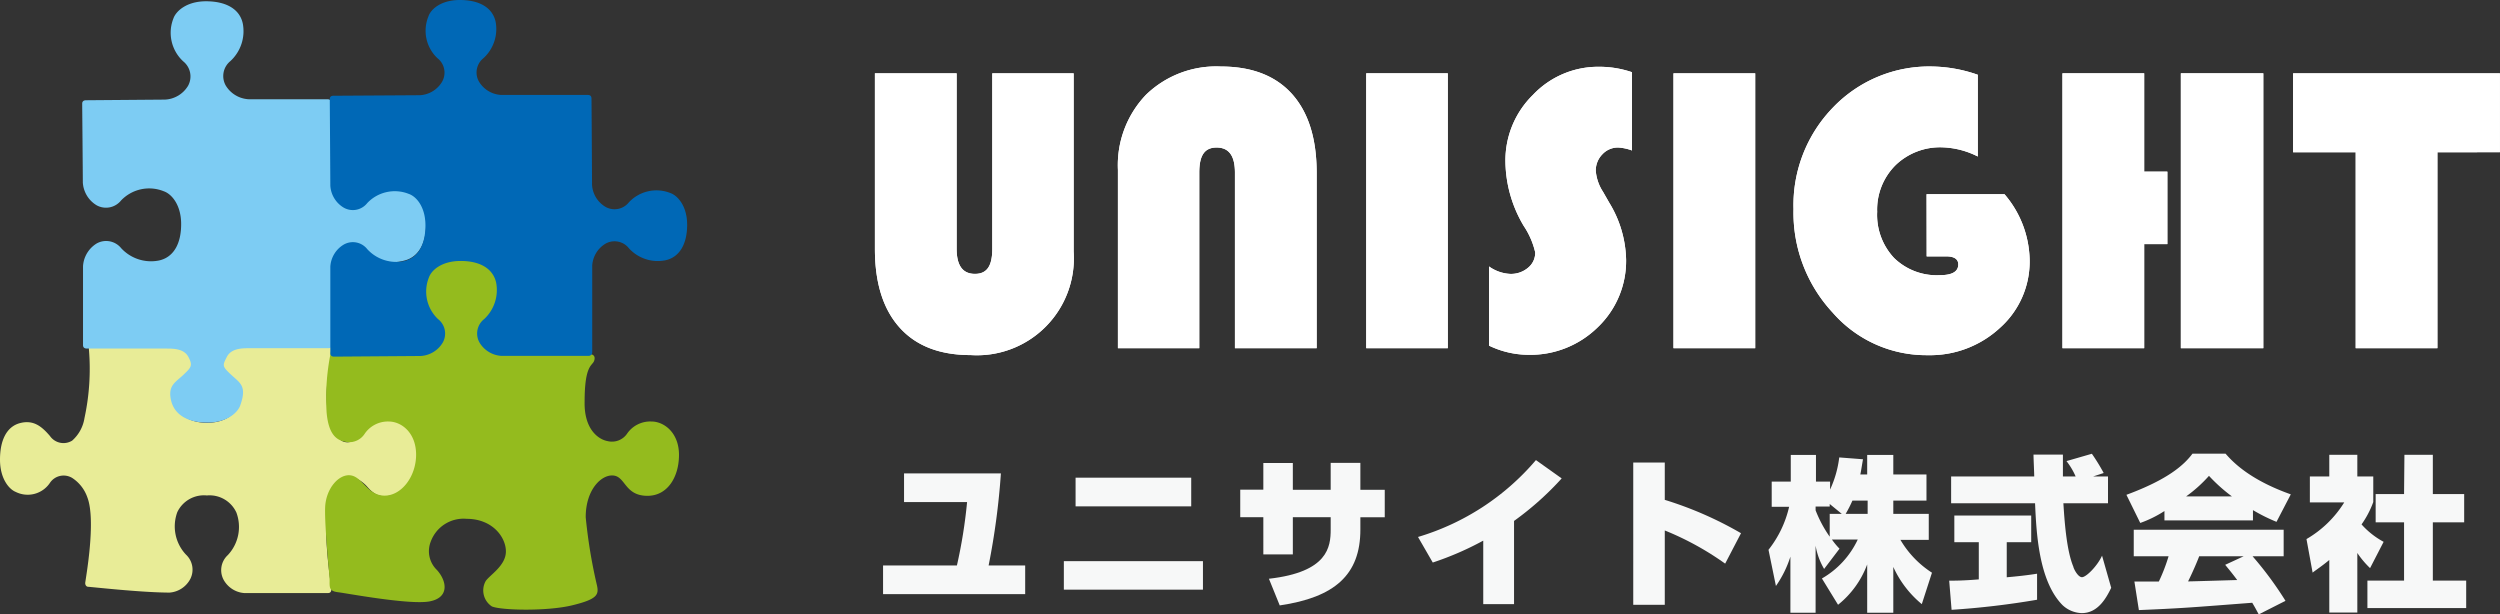 <svg xmlns="http://www.w3.org/2000/svg" viewBox="0 0 272.83 67.05"><rect x="0" y="0" width="272.83" height="67.05" fill="#333333" stroke="none"/><defs><style>.cls-1{fill:#e8ec97;}.cls-2{fill:#94bb1e;}.cls-3{fill:#7dccf3;}.cls-4{fill:#0068b6;}.cls-5{fill:#fff;}.cls-6{fill:#f7f8f8;}</style></defs><title>logo</title><g id="レイヤー_2" data-name="レイヤー 2"><g id="新ロゴ"><path class="cls-1" d="M22.58,54.07a3.22,3.22,0,0,1,3.22,1.87,4.49,4.49,0,0,1-.94,4.64,2.23,2.23,0,0,0-.48,2.65,2.81,2.81,0,0,0,2.25,1.49l9.19,0c.21,0,.34-.14.34-.42S35,57,36,54.45c.29-.77.48-1.78,1.28-2.24s2,0,2.8.91,1.57,1.42,3.48.68a4.86,4.86,0,0,0,2.1-4.1,3.92,3.92,0,0,0-2.7-4c-1.48-.37-2.39.44-3.24,1.41s-1.62,1.43-2.43,1a4.13,4.13,0,0,1-1.35-2.47c-.87-3,.43-7.3.43-7.53s-.13-.42-.34-.42A83.08,83.08,0,0,0,27.15,37a2.8,2.8,0,0,0-2.26,1.48c-.43.88-1.14,1.25-.36,2.06s1.93,1.58,1.59,3.21-1.75,2.41-3.66,2.4h.23c-1.91,0-3.31-.78-3.66-2.4s.36-2,1.25-2.91,1.32-1.48.89-2.36A2.79,2.79,0,0,0,18.92,37a83.11,83.11,0,0,0-8.88.67c-.21,0-.34.14-.34.42a25.41,25.41,0,0,1-.48,7.53,4.13,4.13,0,0,1-1.35,2.47,1.8,1.8,0,0,1-2.42-.51c-.86-1-1.76-1.79-3.25-1.41S0,48.07,0,50.16s1,3.24,1.71,3.52a2.92,2.92,0,0,0,3.75-1,1.8,1.8,0,0,1,2.42-.52,4.14,4.14,0,0,1,1.65,2.11c1,2.58-.23,9.13-.23,9.36s.13.41.35.41,5.79.63,8.87.63a2.79,2.79,0,0,0,2.25-1.49,2.24,2.24,0,0,0-.47-2.65,4.49,4.49,0,0,1-.95-4.64A3.22,3.22,0,0,1,22.58,54.07Z"/><path class="cls-2" d="M63.92,56.44c0-3.07,1.78-4.72,3.07-4.54s1.22,2.21,3.67,2.21c2.21,0,3.44-2.08,3.44-4.47S72.5,46,71.09,46a3.06,3.06,0,0,0-2.63,1.29,2,2,0,0,1-2.15.85c-1-.18-2.57-1.28-2.51-4.29,0-4.22.9-3.88,1.06-4.54.07-.26.16-.87-1.25-.63s-6.67-.89-8.57-1.08-2.15-1.71-1.47-2.57,1.9-1.84,2-4S52.2,28,49.81,28A3.83,3.83,0,0,0,46,31.58a4.48,4.48,0,0,0,1.59,3.49c.61.67,1.49,2.12,0,2.25s-3.19.12-4.53.12a29.06,29.06,0,0,1-5.21-1c-.62-.19-1.23-.25-1.66,1.59a25,25,0,0,0-.55,6.93c.19,2.33,1,3.06,2,3.24a2,2,0,0,0,2.15-.85A3.06,3.06,0,0,1,42.41,46c1.41,0,3,1.23,3,3.62s-1.6,4.47-3.44,4.47-2.39-2-3.67-2.21-2.76,1.41-2.82,3.56.5,7.47.49,7.9c0,.78-.06,1.17.92,1.29s7.84,1.41,10,1,1.9-2.2.79-3.43A2.84,2.84,0,0,1,47,59.13a3.81,3.81,0,0,1,3.92-2.51c2.82,0,4.29,2,4.29,3.56S53.44,62.75,53,63.42a2.09,2.09,0,0,0,.68,2.76c1,.43,6,.55,8.76-.12s2.94-1.16,2.7-2.21A56.3,56.3,0,0,1,63.92,56.44Z"/><path class="cls-3" d="M36.24,37.59c0-.23,0-7.76,0-8.61a2.62,2.62,0,0,1,1.49-2.16c.89-.47,1.4-.23,2.22.63a4.33,4.33,0,0,0,4.12,1c1.64-.38,2.43-1.93,2.43-4s-1.07-3.27-1.88-3.56a4.27,4.27,0,0,0-4.68,1,1.52,1.52,0,0,1-2.22.4,3.08,3.08,0,0,1-1.5-2.47c0-.85-.07-8.38-.07-8.61s-.14-.38-.42-.38-7.77,0-8.61,0a3.11,3.11,0,0,1-2.48-1.49,2.1,2.1,0,0,1,.5-2.67,4.44,4.44,0,0,0,1.35-4.13C26.13.93,24.59.14,22.48.14S19.21,1.21,18.93,2A4.24,4.24,0,0,0,20,6.7a2.11,2.11,0,0,1,.52,2.67A3.11,3.11,0,0,1,18,10.87l-8.61.07c-.28,0-.42.14-.42.37s.07,7.77.07,8.61a3.11,3.11,0,0,0,1.5,2.48,2.11,2.11,0,0,0,2.67-.52,4.24,4.24,0,0,1,4.68-1c.81.28,1.87,1.44,1.88,3.55s-.79,3.65-2.43,4a4.43,4.43,0,0,1-4.12-1.35,2.11,2.11,0,0,0-2.67-.51,3.13,3.13,0,0,0-1.49,2.49c0,.84,0,8.38,0,8.61s.14.37.42.37l8.61,0c.84,0,2,0,2.48.93s.31,1.11-.55,1.93-1.73,1.16-1.35,2.8,1.93,2.43,4,2.42,3.27-1.07,3.55-1.88c.75-2.11,0-2.42-1-3.35s-.94-1-.47-1.93S26.36,38,27.2,38L35.82,38c.28,0,.42-.14.42-.38Z"/><path class="cls-4" d="M64.2,38.84l-9.45,0a3,3,0,0,1-2.41-1.44,2,2,0,0,1,.5-2.58,4.32,4.32,0,0,0,1.3-4c-.37-1.58-1.86-2.35-3.9-2.34s-3.16,1-3.44,1.82a4.13,4.13,0,0,0,1,4.52,2,2,0,0,1,.51,2.58,3,3,0,0,1-2.4,1.45l-9.45.07c-.28,0-.41-.14-.41-.36s0-8.64,0-9.46a3,3,0,0,1,1.45-2.4,2,2,0,0,1,2.58.49,4.28,4.28,0,0,0,4,1.31c1.59-.37,2.35-1.87,2.35-3.9s-1-3.16-1.82-3.44a4.13,4.13,0,0,0-4.53,1,2,2,0,0,1-2.57.5,3,3,0,0,1-1.46-2.39c0-.82-.06-9.23-.06-9.46s.13-.36.4-.36l9.46-.06a3,3,0,0,0,2.39-1.46,2,2,0,0,0-.5-2.58,4.11,4.11,0,0,1-1-4.52C47,1,48.14,0,50.18,0s3.53.76,3.9,2.34a4.3,4.3,0,0,1-1.31,4,2,2,0,0,0-.49,2.58,3,3,0,0,0,2.4,1.44l9.46,0c.27,0,.4.13.41.36s.06,8.64.06,9.45a3,3,0,0,0,1.46,2.4,2,2,0,0,0,2.57-.5,4.12,4.12,0,0,1,4.53-1c.78.28,1.81,1.4,1.82,3.43s-.76,3.54-2.35,3.9a4.25,4.25,0,0,1-4-1.3,2,2,0,0,0-2.59-.49A3,3,0,0,0,64.63,29c0,.82,0,9.23,0,9.45h0C64.61,38.7,64.47,38.84,64.2,38.84Z"/><path class="cls-5" d="M117.17,8V27.46a10.58,10.58,0,0,1-11.23,11.29q-5.07,0-7.76-3c-1.8-2-2.7-4.86-2.7-8.59V8h8.92V27.15c0,1.83.66,2.74,2,2.74s1.89-.91,1.89-2.74V8Z"/><path class="cls-5" d="M122,38V18.53a11.11,11.11,0,0,1,3.07-8.19,11,11,0,0,1,8.16-3.08q5.07,0,7.77,3c1.79,2,2.69,4.86,2.69,8.59V38h-8.92V18.84c0-1.83-.65-2.74-2-2.74s-1.89.91-1.89,2.74V38Z"/><path class="cls-5" d="M158,8V38H149.1V8Z"/><path class="cls-5" d="M178.1,7.88v8.54a5.25,5.25,0,0,0-1.49-.32,2.31,2.31,0,0,0-1.74.74,2.51,2.51,0,0,0-.72,1.8,4.9,4.9,0,0,0,.79,2.29l.68,1.19a12.38,12.38,0,0,1,1.84,6.19,10,10,0,0,1-3.1,7.41,10.5,10.5,0,0,1-7.6,3,10,10,0,0,1-4.26-1V29.08a4.36,4.36,0,0,0,2.26.81,2.87,2.87,0,0,0,2-.67,2.1,2.1,0,0,0,.78-1.68,8.65,8.65,0,0,0-1.25-2.88,14,14,0,0,1-2-7,10,10,0,0,1,3-7.3,9.79,9.79,0,0,1,7.22-3.07A11,11,0,0,1,178.1,7.88Z"/><path class="cls-5" d="M191.55,8V38h-8.92V8Z"/><path class="cls-5" d="M210.25,21.19h8.5a11.3,11.3,0,0,1,2.75,7.19,9.68,9.68,0,0,1-3.22,7.38,11.23,11.23,0,0,1-7.92,3A13.55,13.55,0,0,1,200,34.11a16,16,0,0,1-4.27-11.29,15.29,15.29,0,0,1,4.34-11.12,14.54,14.54,0,0,1,10.85-4.44,15.69,15.69,0,0,1,4.92.9v8.92a9.16,9.16,0,0,0-3.85-1,7,7,0,0,0-5.13,1.95,6.83,6.83,0,0,0-2,5.08,6.87,6.87,0,0,0,1.85,5.05,6.67,6.67,0,0,0,5,1.87c1.33,0,2-.39,2-1.17,0-.58-.44-.88-1.32-.88h-2.13Z"/><path class="cls-5" d="M236.53,18.73v7.91H234V38h-8.92V8H234V18.73ZM247,8V38H238V8Z"/><path class="cls-5" d="M266,16.62V38h-8.92V16.62h-6.83V8h22.57v8.61Z"/><path class="cls-5" d="M117.17,8V27.46a10.58,10.58,0,0,1-11.23,11.29q-5.07,0-7.76-3c-1.8-2-2.7-4.86-2.7-8.59V8h8.92V27.15c0,1.83.66,2.74,2,2.74s1.89-.91,1.89-2.74V8Z"/><path class="cls-5" d="M122,38V18.53a11.11,11.11,0,0,1,3.07-8.19,11,11,0,0,1,8.16-3.08q5.07,0,7.77,3c1.79,2,2.69,4.86,2.69,8.59V38h-8.92V18.84c0-1.83-.65-2.74-2-2.74s-1.89.91-1.89,2.74V38Z"/><path class="cls-5" d="M158,8V38H149.1V8Z"/><path class="cls-5" d="M178.1,7.88v8.54a5.25,5.25,0,0,0-1.49-.32,2.31,2.31,0,0,0-1.74.74,2.51,2.51,0,0,0-.72,1.8,4.9,4.9,0,0,0,.79,2.29l.68,1.19a12.38,12.38,0,0,1,1.84,6.19,10,10,0,0,1-3.1,7.41,10.5,10.5,0,0,1-7.6,3,10,10,0,0,1-4.26-1V29.08a4.36,4.36,0,0,0,2.26.81,2.87,2.87,0,0,0,2-.67,2.1,2.1,0,0,0,.78-1.68,8.65,8.65,0,0,0-1.25-2.88,14,14,0,0,1-2-7,10,10,0,0,1,3-7.3,9.79,9.79,0,0,1,7.22-3.07A11,11,0,0,1,178.1,7.88Z"/><path class="cls-5" d="M191.55,8V38h-8.92V8Z"/><path class="cls-5" d="M210.25,21.19h8.5a11.3,11.3,0,0,1,2.75,7.19,9.68,9.68,0,0,1-3.22,7.38,11.23,11.23,0,0,1-7.92,3A13.55,13.55,0,0,1,200,34.11a16,16,0,0,1-4.27-11.29,15.29,15.29,0,0,1,4.34-11.12,14.54,14.54,0,0,1,10.85-4.44,15.69,15.69,0,0,1,4.92.9v8.92a9.16,9.16,0,0,0-3.85-1,7,7,0,0,0-5.13,1.95,6.83,6.83,0,0,0-2,5.08,6.87,6.87,0,0,0,1.85,5.05,6.67,6.67,0,0,0,5,1.87c1.33,0,2-.39,2-1.17,0-.58-.44-.88-1.32-.88h-2.13Z"/><path class="cls-5" d="M236.53,18.73v7.91H234V38h-8.92V8H234V18.73ZM247,8V38H238V8Z"/><path class="cls-5" d="M266,16.62V38h-8.92V16.62h-6.83V8h22.57v8.61Z"/><path class="cls-6" d="M111.88,61.71v3.13H96.37V61.71h8.06a54.44,54.44,0,0,0,1.11-6.92H98.66V51.66h10.57a79.08,79.08,0,0,1-1.34,10.05Z"/><path class="cls-6" d="M131.28,61.24v3.11H116.1V61.24ZM130,52.13v3.13H117.38V52.13Z"/><path class="cls-6" d="M151.12,53.45v3h-2.66V57.8c0,4.92-2.79,7.39-8.8,8.27l-1.18-2.91c6.45-.73,6.74-3.48,6.74-5.38V56.44h-4.13V60.5h-3.22V56.44h-2.52v-3h2.52V50.53h3.22v2.92h4.13V50.51h3.24v2.94Z"/><path class="cls-6" d="M165.23,65.93h-3.36V59a33.26,33.26,0,0,1-5.51,2.39l-1.61-2.79a27,27,0,0,0,12.87-8.39l2.81,2a32.72,32.72,0,0,1-5.2,4.64Z"/><path class="cls-6" d="M188.27,61.51a31.83,31.83,0,0,0-6.59-3.62V66h-3.44V50.48h3.44v4.07A40,40,0,0,1,190,58.19Z"/><path class="cls-6" d="M203.77,51.78V49.65h2.85v2.13h3.62v2.85h-3.62v1.45h3.87v2.84H207.4a10.71,10.71,0,0,0,3.44,3.58l-1.11,3.43a11.28,11.28,0,0,1-3.11-4.06v5h-2.85V61.6A10.18,10.18,0,0,1,200.59,66l-1.76-2.87a9.58,9.58,0,0,0,3.91-4.25h-2.82a7.73,7.73,0,0,0,.83,1l-1.68,2.21a7.51,7.51,0,0,1-.93-2.54v7.32h-2.75V60.75a11.79,11.79,0,0,1-1.58,3.2L193,60a11.79,11.79,0,0,0,2.25-4.69h-1.9V52.56h2.08V49.65h2.75v2.91h1.54v.87a11.69,11.69,0,0,0,1-3.51l2.59.2c-.17,1-.22,1.35-.29,1.66ZM201,56.08,199.68,55v.28h-1.54v.41a13.43,13.43,0,0,0,1.54,2.88V56.08Zm2.82,0V54.63h-1.66a13.68,13.68,0,0,1-.74,1.45Z"/><path class="cls-6" d="M212.72,63.37c.58,0,1.52,0,3.23-.14V59.17h-2.67V56.26h8.39v2.91H219V63c1.16-.1,2.32-.23,3.31-.39l0,2.84a89,89,0,0,1-9.33,1.1ZM228.42,52h1.63v2.92h-4.87c.11,1.66.31,5.07,1.09,6.93,0,.13.47,1.14.94,1.14s1.7-1.25,2.19-2.35l1,3.51c-.49,1-1.39,2.76-3.21,2.76a3.19,3.19,0,0,1-2.1-.87c-2.64-2.67-2.86-8.06-3-11.12h-9.16V52H222c0-.34-.08-2-.08-2.39h3.21V52h1.39a7.68,7.68,0,0,0-1-1.68l2.77-.8a21.18,21.18,0,0,1,1.29,2.1Z"/><path class="cls-6" d="M236.21,55.77a12.45,12.45,0,0,1-2.64,1.3L232.06,54c4.55-1.68,6.29-3.26,7.21-4.49h3.61c.7.8,2.52,2.81,7.12,4.44l-1.56,3a19,19,0,0,1-2.57-1.28v1.12h-9.66ZM246.5,67.05c-.24-.45-.43-.81-.71-1.27-6.88.53-7.66.6-12.37.8l-.49-3.12h2.67a19.27,19.27,0,0,0,1.06-2.75h-3.8v-2.9h16.36v2.9h-3.39a38,38,0,0,1,3.59,4.86Zm-2.93-12.88a17.88,17.88,0,0,1-2.5-2.24,15,15,0,0,1-2.49,2.24Zm1.28,6.54H240c-.16.44-.65,1.61-1.21,2.74.41,0,4.63-.13,5.36-.15-.67-.9-1-1.27-1.31-1.66Z"/><path class="cls-6" d="M257.26,66.85H254.2V61.11c-.8.67-1.33,1-1.82,1.38l-.67-3.66a11.81,11.81,0,0,0,4.12-4h-3.75V52h2.12V49.63h3.06V52H259v2.79a10.31,10.31,0,0,1-1.28,2.44,8.84,8.84,0,0,0,2.41,1.9L258.65,62a10,10,0,0,1-1.39-1.65Zm5.14-17.22h3.1v4.29h3.42V57H265.5v6.36h3.64v3H258.36v-3h4V57h-3.1V53.92h3.1Z"/></g></g></svg>